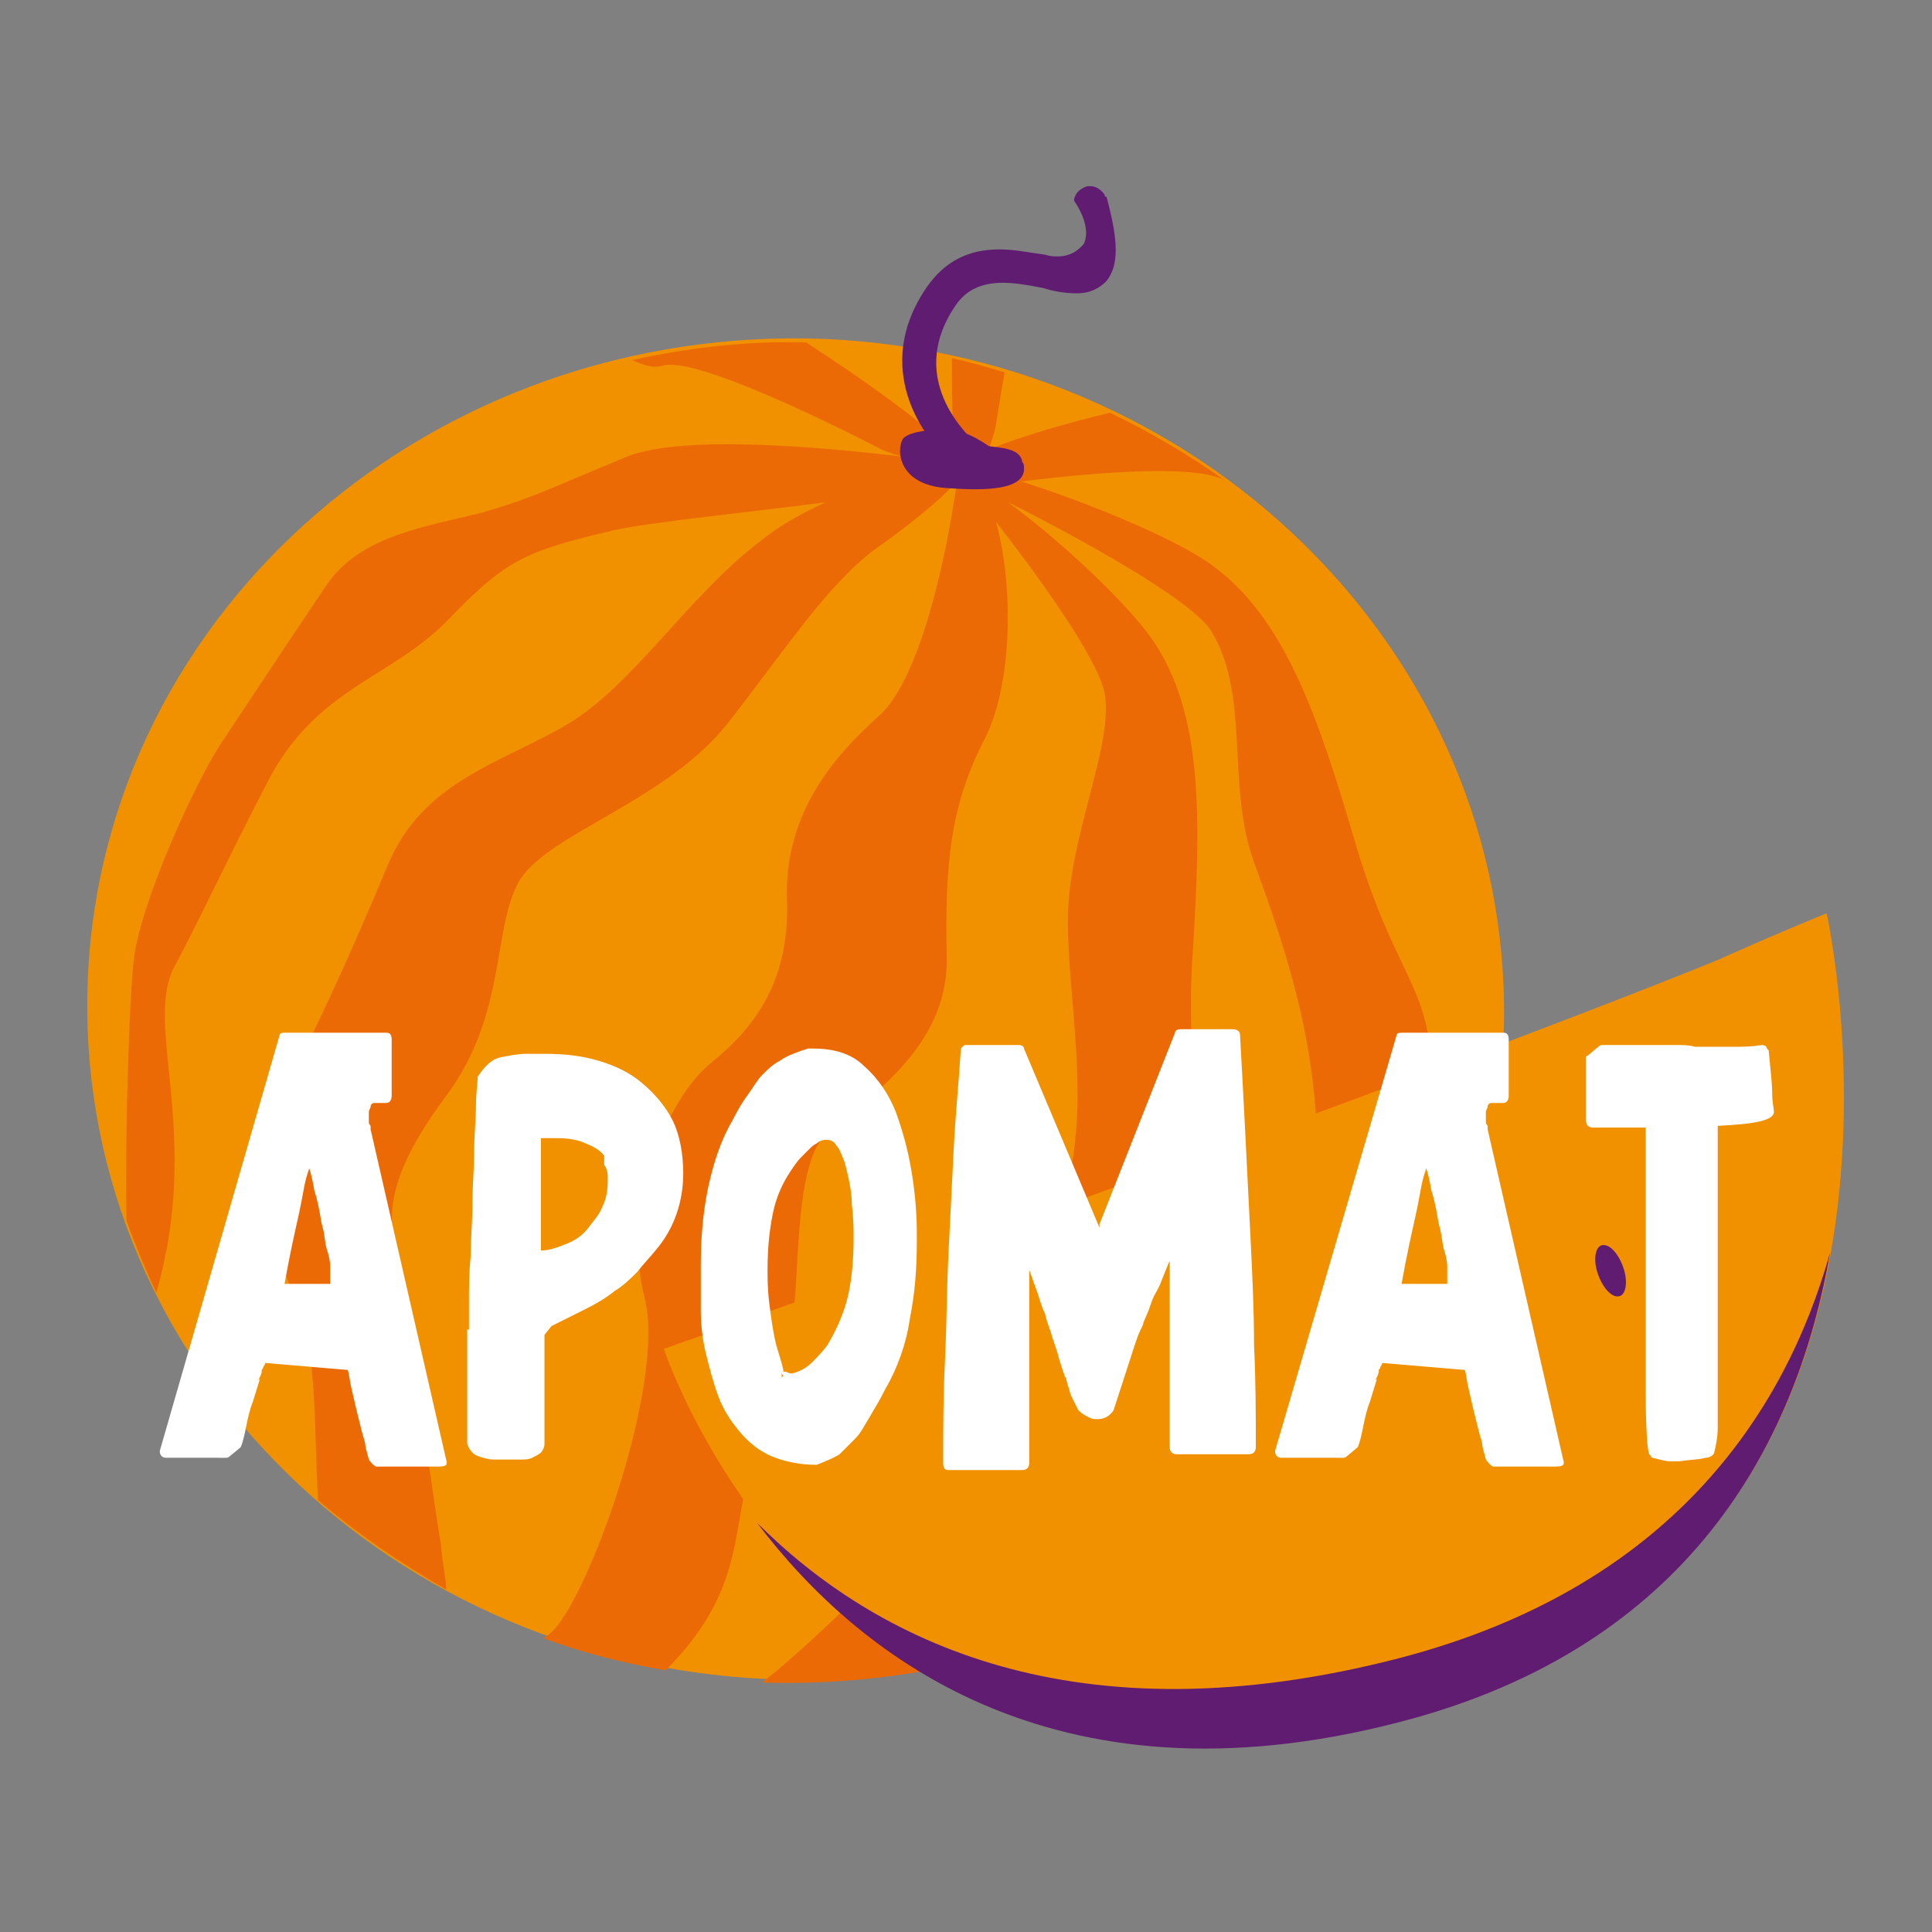 <?xml version="1.0" encoding="UTF-8"?> <!-- Generator: Adobe Illustrator 24.1.2, SVG Export Plug-In . SVG Version: 6.00 Build 0) --> <svg xmlns="http://www.w3.org/2000/svg" xmlns:xlink="http://www.w3.org/1999/xlink" id="Layer_1" x="0px" y="0px" viewBox="0 0 110 110" style="enable-background:new 0 0 110 110;" xml:space="preserve"><rect x="0" y="0" width="110" height="110" fill="#808080" stroke="none"/> <style type="text/css"> .st0{fill:#601C70;} .st1{fill:#FFFFFF;} .st2{fill:#EC6A06;} .st3{fill:#F29100;} </style> <g> <g> <g> <path class="st3" d="M85.6,59.2c-0.9,21.1-19.7,37.4-41.9,36.4C21.4,94.6,4.1,76.8,5,55.7C5.9,34.7,24.7,18.4,47,19.3 C69.2,20.3,86.5,38.1,85.6,59.2z"></path> <path class="st2" d="M81.7,74c0.2-4.6-0.1-9-0.2-13c-0.1-4.9-2.1-5.5-4.3-12.9c-2.2-7.5-4.1-13-8.3-16c-2.3-1.6-7.3-3.6-10.8-4.7 c0.1,0,0.1,0,0.2,0c0,0,9.6-1.3,11.5,0c-2.1-1.5-4.3-2.8-6.6-3.9c-2.1,0.5-5,1.3-6.9,2.1c0.1-0.4,0.3-0.8,0.4-1.4 c0,0,0.2-1.3,0.5-3c-1-0.3-2-0.6-3-0.8c0,2,0,4.1,0.2,5.6c-1.1-1.5-5.7-4.7-8.5-6.5c-3.4-0.1-6.7,0.3-9.9,1 c0.6,0.3,1.3,0.5,1.8,0.3c2.3-0.5,12.4,4.8,12.4,4.8c0.5,0.2,0.8,0.3,1.2,0.4c-4.2-0.5-12.5-1.3-15.7,0c-4.4,1.8-5.2,2.3-8.3,3.2 c-3.2,0.8-6.9,1.3-8.8,4.1c-1.9,2.8-4.4,6.6-5.8,8.7c-1.5,2.1-4.9,9.5-5.2,12.8C7.4,56.4,7.1,64,7.2,69.5 c0.5,1.4,1.1,2.8,1.7,4.1c2.6-9-0.7-15.2,1-18.5c1.7-3.2,2.8-5.7,5.5-10.9c2.8-5.1,6.9-5.6,10.1-8.9c3.3-3.4,4.3-3.9,9.4-5.1 c2.3-0.5,7.5-1,12.1-1.6c-1.3,0.6-2.6,1.3-3.7,2.2C39.1,34,36,39.1,32.2,41.3c-3.8,2.2-8.1,3.2-10.1,7.9 c-2,4.8-4.8,11.1-6.7,14.1c-1.9,3-0.1,6.8,1.7,11.4c0.9,2.3,0.8,6.8,1,10.7c2.2,1.9,4.7,3.6,7.3,5.1c0-0.6-0.2-1.4-0.3-2.6 c-0.8-4.7-1.8-13.7-2.4-16.1c-0.7-2.4-0.8-4.7,2.7-9.4c3.5-4.7,2.6-9.6,4.2-12.3c1.7-2.7,8.4-4.5,11.9-9C45,36.6,47.3,33,50.2,31 c1.4-1,3.2-2.4,4.2-3.5c0,0,0.1,0,0.1,0c-0.1,0.3-0.1,0.7-0.2,1.1c0,0-1.4,9.7-4.3,12.2c-2.8,2.5-5.3,5.7-5.2,10.3 c0.2,4.6-1.7,7.3-4.3,9.4c-2.6,2.1-5.1,8.3-3.8,13.4c1.3,5-3.7,18.6-5.7,19.3c0,0,0,0,0,0.1c2.2,0.8,4.5,1.4,6.9,1.8v0 c5.4-5.4,3.2-9.2,5.8-13.7c2.6-4.5,0.7-14.7,3.5-17c2.8-2.3,6.9-5.1,6.7-10.1c-0.1-5,0.2-8.4,2.1-12.1c1.7-3.2,1.7-9,0.7-12.5 c2.1,2.7,5.8,7.7,6.2,9.8c0.5,3-2.1,8.2-2.1,12.9c0,4.7,1.3,10.1-0.1,15.4c-1.4,5.3-3.3,9.5-3.7,12.7 c-0.3,3.1-10.7,13.1-13.5,15.2c0,0,0,0-0.1,0.1c0,0,0,0,0.1,0c3.4,0.1,6.7-0.2,9.9-0.8c3.7-3.8,7.1-8.2,8.8-11.9 c2.4-5.2,3.8-10.3,5.3-14.9c1.6-4.7-0.1-5.9,0.4-13.8c0.5-7.9,0.6-13.8-2.3-18c-1.7-2.4-5.6-5.9-8.2-7.8 c3.8,1.9,10.6,5.6,11.6,7.4c2.2,3.7,0.8,8.7,2.4,13.1c1.6,4.4,3.1,8.8,3.5,14.1c0.5,5.4,0.1,10,0.8,13c0.4,1.5-0.9,5.2-2.6,9 C76.8,81.9,79.6,78.2,81.7,74z"></path> <path class="st0" d="M58.3,26.6c0-0.1,0-0.2-0.1-0.3c-0.1-0.8-1.3-0.8-1.9-0.9c0,0-1-0.7-1.6-0.8c-0.3-0.1-0.9-0.1-1.5-0.1 c-0.8,0-1.6,0.2-1.8,0.5c-0.4,0.7-0.2,2.7,2.7,2.8C56.8,28,58.4,27.7,58.3,26.6z"></path> <path class="st0" d="M54.8,26.7c-0.2,0-0.3-0.1-0.4-0.2c-1.9-1.5-4.8-5.6-1.6-10.2c1-1.4,2.3-2.1,4.1-2.1c0.9,0,1.8,0.2,2.6,0.3 c0.3,0.1,0.5,0.1,0.7,0.1c0.9,0,1.3-0.5,1.5-0.7c0.3-0.6,0.1-1.5-0.5-2.4c0,0-0.1-0.1,0-0.3c0.1-0.3,0.4-0.5,0.7-0.6 c0.1,0,0.2,0,0.2,0c0.3,0,0.6,0.2,0.8,0.5c0,0.1,0,0.1,0.1,0.1c0.7,2.6,0.7,3.9,0,4.8c-0.4,0.4-0.9,0.7-1.7,0.7 c-0.6,0-1.3-0.1-1.9-0.3c-1-0.2-1.7-0.3-2.3-0.3c-1.2,0-2.1,0.4-2.7,1.3c-3,4.4,1.1,7.7,1.2,7.9c0.2,0.1,0.3,0.4,0.3,0.6 c0,0.2,0,0.5-0.2,0.6c-0.2,0.2-0.4,0.3-0.7,0.3C54.9,26.8,54.9,26.7,54.8,26.7z"></path> <path class="st3" d="M104,52c0,0-2.5,1-6.3,2.7c-18,7.3-59.9,22.1-59.9,22.1s9.8,30,42.9,20.8C112.3,88.9,104,52,104,52z"></path> </g> <path class="st0" d="M92.4,72.1c0.3,0.8,0.2,1.6-0.2,1.7c-0.4,0.1-0.9-0.4-1.2-1.2c-0.3-0.8-0.2-1.6,0.2-1.7 C91.6,70.8,92.1,71.3,92.4,72.1z"></path> <path class="st0" d="M84,76c0.3,0.8,0.2,1.6-0.2,1.7c-0.4,0.1-0.9-0.4-1.2-1.2c-0.3-0.8-0.2-1.6,0.2-1.7 C83.2,74.6,83.7,75.2,84,76z"></path> <path class="st0" d="M85,70.5c0.3,0.8,0.2,1.6-0.2,1.7c-0.4,0.1-0.9-0.4-1.2-1.2c-0.3-0.8-0.2-1.6,0.2-1.7 C84.2,69.1,84.7,69.7,85,70.5z"></path> </g> <path class="st0" d="M79.7,94.4c-18.5,4.8-29.9-1-36.6-7.7c5.9,7.8,17.4,16.7,37.5,11.1c16-4.5,21.8-16.1,23.6-26.5 C101.6,80.6,95,90.4,79.7,94.4z"></path> </g> <g> <g> <path class="st1" d="M20.8,82.3c0-0.2-0.1-0.4-0.2-0.8c-0.1-0.4-0.2-0.8-0.3-1.2c-0.1-0.4-0.2-0.9-0.3-1.3c-0.1-0.4-0.1-0.7-0.2-1 L19.8,78l-4.7-0.4c0,0.1-0.1,0.2-0.1,0.2c0,0,0,0.1-0.1,0.2l0-0.1c0,0,0,0,0,0.1c0,0,0,0,0,0.1c0,0.1-0.1,0.3-0.2,0.5l0.1-0.1 l-0.4,1.3c-0.2,0.5-0.3,1-0.4,1.5c-0.1,0.5-0.2,0.9-0.3,1.1l-0.6,0.5c-0.1,0.1-0.2,0.1-0.2,0.1H9.5c-0.1,0-0.2,0-0.3-0.1 c-0.1-0.1-0.1-0.2-0.1-0.3L15.9,59c0-0.2,0.2-0.2,0.3-0.2H22c0.2,0,0.3,0.1,0.3,0.4v3.2c0,0.2-0.1,0.4-0.3,0.4h-0.7 c-0.1,0-0.2,0.1-0.2,0.2c0,0.1-0.1,0.2-0.1,0.3v0.5c0,0.1,0,0.1,0,0.1c0,0.1,0.1,0.2,0.1,0.2l0,0.2l4.3,18.8 c0.1,0.3,0,0.4-0.4,0.4h-3.6c0,0-0.2-0.1-0.4-0.4C20.9,82.7,20.8,82.4,20.8,82.3L20.8,82.3z M17.6,66.5c0,0.1-0.1,0.3-0.2,0.7 c-0.1,0.4-0.2,1.1-0.4,2c-0.2,0.9-0.5,2.2-0.8,3.9h2.6c0,0,0,0,0-0.1c0-0.1,0-0.2,0-0.2l0-0.7c0-0.3-0.1-0.7-0.2-1 s-0.1-0.7-0.2-1.1l-0.1-0.4c-0.1-0.6-0.2-1.2-0.4-1.8C17.8,67.2,17.7,66.8,17.6,66.5L17.6,66.5C17.7,66.5,17.7,66.5,17.6,66.5z"></path> <path class="st1" d="M26.7,75.7c0-0.4,0-0.9,0-1.6c0-0.7,0-1.6,0.1-2.6c0-1,0.1-2,0.1-3c0-1.1,0.1-2.1,0.1-3c0-1,0.1-1.8,0.1-2.6 c0-0.7,0.1-1.3,0.1-1.6c0.4-0.6,0.8-1,1.3-1.1c0.5-0.1,1-0.2,1.5-0.2H31c1.1,0,2.1,0.1,3.1,0.4c1,0.3,1.8,0.7,2.5,1.3 c0.7,0.6,1.3,1.3,1.7,2.1s0.6,1.9,0.6,3c0,1.6-0.5,3.1-1.5,4.3c-0.4,0.5-0.8,0.9-1.1,1.3c-0.4,0.4-0.8,0.8-1.3,1.1 c-0.5,0.4-1,0.7-1.6,1c-0.6,0.3-1.2,0.6-2,1L31,76v6.2c0,0.2-0.1,0.4-0.2,0.5c-0.1,0.1-0.3,0.2-0.5,0.3c-0.2,0.1-0.4,0.1-0.6,0.1 c-0.2,0-0.4,0-0.6,0h-0.5l-0.5,0c-0.3,0-0.6-0.1-0.9-0.2c-0.3-0.1-0.5-0.4-0.6-0.7V75.7z M30.8,64.8v6.4c0.5,0,1-0.2,1.5-0.4 c0.5-0.2,0.9-0.5,1.2-0.9c0.3-0.4,0.6-0.7,0.8-1.2c0.2-0.4,0.3-0.9,0.3-1.4c0-0.1,0-0.2,0-0.3c0-0.1,0-0.3-0.1-0.5 c0-0.1-0.1-0.1-0.1-0.2c0-0.1,0-0.2,0-0.3v-0.2c-0.3-0.4-0.8-0.6-1.3-0.8c-0.6-0.2-1.1-0.2-1.7-0.2h-0.2c-0.1,0-0.1,0-0.2,0 C31,64.8,30.9,64.8,30.8,64.8L30.8,64.8z"></path> <path class="st1" d="M39.9,72.1c0-1.5,0.1-2.9,0.4-4.4c0.3-1.4,0.7-2.7,1.4-3.9c0.3-0.6,0.6-1.1,0.9-1.5c0.3-0.4,0.5-0.8,0.8-1.1 c0.3-0.3,0.6-0.6,1-0.8c0.4-0.3,1-0.5,1.6-0.7h0.3c1.2,0,2.2,0.3,2.9,1c0.8,0.7,1.4,1.6,1.8,2.6c0.4,1.1,0.7,2.2,0.9,3.4 c0.2,1.2,0.3,2.4,0.3,3.5v0.5c0,1.5-0.1,2.9-0.4,4.4c-0.2,1.4-0.7,2.8-1.4,4c-0.3,0.6-0.6,1.1-0.9,1.6c-0.3,0.5-0.5,0.9-0.8,1.2 c-0.3,0.3-0.6,0.6-0.9,0.9c-0.3,0.2-0.8,0.4-1.3,0.6c-1,0-1.9-0.2-2.6-0.5c-0.7-0.3-1.3-0.8-1.8-1.4c-0.5-0.6-0.9-1.2-1.2-2 c-0.3-0.8-0.5-1.6-0.7-2.4c-0.2-0.8-0.3-1.7-0.3-2.5C39.9,73.6,39.9,72.8,39.9,72.1z M44.5,78.1c0,0,0.1,0,0.2,0 c0.1,0,0.2,0.1,0.4,0.1c0.4-0.1,0.8-0.3,1.1-0.6c0.3-0.3,0.6-0.6,0.9-1h0c0.6-1,1-2,1.2-2.9c0.2-0.9,0.3-2,0.3-3.2 c0-0.5,0-1.1-0.1-1.9c0-0.8-0.2-1.6-0.4-2.4c-0.2-0.5-0.3-0.8-0.5-1c-0.1-0.2-0.3-0.3-0.5-0.3H47c-0.2,0-0.4,0.1-0.5,0.2 c-0.2,0.1-0.3,0.2-0.4,0.3s-0.3,0.3-0.5,0.5c-0.2,0.2-0.4,0.5-0.6,0.8c-0.4,0.6-0.8,1.4-1,2.4c-0.2,1-0.3,2-0.3,3.2 c0,0.5,0,1.1,0.1,1.9c0.1,0.8,0.2,1.6,0.4,2.4l0,0l0.3,1l0.1,0.4V78.1z M44.5,78.1C44.5,78.1,44.5,78.1,44.5,78.1 C44.5,78.1,44.5,78.1,44.5,78.1L44.5,78.1C44.5,78.2,44.5,78.1,44.5,78.1z M44.5,78.2c0,0.2,0,0.2,0,0.2 C44.6,78.4,44.6,78.3,44.5,78.2L44.5,78.2z"></path> <path class="st1" d="M63.4,80.3c-0.2,0.3-0.5,0.5-0.9,0.5c-0.2,0-0.3,0-0.5-0.1s-0.4-0.2-0.6-0.4c-0.2-0.4-0.3-0.6-0.4-0.8 c-0.1-0.2-0.1-0.4-0.2-0.6l-0.1-0.4v0c0-0.1-0.1-0.1-0.1-0.2s-0.1-0.2-0.1-0.3c-0.1-0.3-0.2-0.6-0.3-1c-0.1-0.3-0.2-0.6-0.3-0.9 c-0.1-0.4-0.3-0.8-0.4-1.3c-0.2-0.4-0.3-0.8-0.4-1.1l-0.5-1.4v11c0,0.2-0.1,0.4-0.4,0.4H54c-0.2,0-0.3-0.1-0.3-0.4 c0-1.8,0-3.8,0.1-5.8c0.1-2,0.1-4.1,0.2-6.1c0.1-2,0.2-4,0.3-6c0.1-2,0.3-3.9,0.4-5.6c0-0.1,0-0.1,0.1-0.2 c0.1-0.1,0.1-0.1,0.2-0.1H58c0.2,0,0.3,0.1,0.3,0.2l4.3,10.2c0,0,0,0,0-0.1c0,0,0,0,0-0.1v0l4.3-10.9c0-0.1,0.1-0.2,0.3-0.2h3 c0.2,0,0.4,0.1,0.4,0.3c0.1,1.8,0.2,3.6,0.3,5.6c0.1,2,0.2,4,0.3,6c0.1,2,0.2,4.1,0.2,6.1c0.1,2,0.1,3.9,0.1,5.8 c0,0.2-0.1,0.4-0.4,0.4H67c-0.2,0-0.4-0.1-0.4-0.4V71.8L66.5,72l-0.4,1c-0.1,0.3-0.3,0.6-0.4,0.8c-0.1,0.2-0.2,0.5-0.3,0.8 l-0.3,0.7h0c0,0.1-0.1,0.3-0.2,0.5c-0.1,0.2-0.2,0.5-0.3,0.8v0L63.4,80.3L63.4,80.3z"></path> <path class="st1" d="M84.4,82.3c0-0.2-0.1-0.4-0.2-0.8c-0.1-0.4-0.2-0.8-0.3-1.2c-0.1-0.4-0.2-0.9-0.3-1.3c-0.1-0.4-0.1-0.7-0.2-1 L83.4,78l-4.7-0.4c0,0.1-0.1,0.2-0.1,0.2c0,0,0,0.1-0.1,0.2l0-0.1c0,0,0,0,0,0.1c0,0,0,0,0,0.1c0,0.1-0.1,0.3-0.2,0.5l0.1-0.1 l-0.4,1.3c-0.2,0.5-0.3,1-0.4,1.5c-0.1,0.5-0.2,0.9-0.3,1.1l-0.6,0.5c-0.1,0.1-0.2,0.1-0.2,0.1H73c-0.1,0-0.2,0-0.3-0.1 c-0.1-0.1-0.1-0.2-0.1-0.3L79.5,59c0-0.2,0.2-0.2,0.3-0.2h5.8c0.2,0,0.3,0.1,0.3,0.4v3.2c0,0.2-0.1,0.4-0.3,0.4h-0.7 c-0.1,0-0.2,0.1-0.2,0.2c0,0.1-0.1,0.2-0.1,0.3v0.5c0,0.1,0,0.1,0,0.1c0,0.1,0.1,0.2,0.1,0.2l0,0.2l4.3,18.8 c0.1,0.3,0,0.4-0.4,0.4h-3.6c0,0-0.2-0.1-0.4-0.4C84.5,82.7,84.4,82.4,84.4,82.3L84.4,82.3z M81.2,66.5c0,0.1-0.1,0.3-0.2,0.7 c-0.1,0.4-0.2,1.1-0.4,2c-0.2,0.9-0.5,2.2-0.8,3.9h2.6c0,0,0,0,0-0.1c0-0.1,0-0.2,0-0.2l0-0.7c0-0.3-0.1-0.7-0.2-1 c-0.1-0.4-0.1-0.7-0.2-1.1l-0.1-0.4c-0.1-0.6-0.2-1.2-0.4-1.8C81.4,67.2,81.3,66.8,81.2,66.5L81.2,66.5 C81.2,66.5,81.2,66.5,81.2,66.5z"></path> <path class="st1" d="M100.7,59.8c0.1,1.1,0.2,1.9,0.2,2.4c0,0.6,0.1,0.9,0.1,1.1c0,0.5-1.1,0.7-3.2,0.8v17.2c0,0.5-0.1,1-0.2,1.4 c0,0.1-0.2,0.3-0.5,0.3c-0.3,0.1-0.8,0.1-1.5,0.2c0,0-0.2,0-0.5,0c-0.3,0-0.6-0.1-1-0.2c0,0-0.1,0-0.1-0.1c0,0-0.1-0.1-0.1-0.1 c-0.1-0.2-0.2-1.4-0.2-3.5V64.2h-3c-0.2,0-0.4-0.1-0.4-0.4v-3.5c0-0.1,0-0.2,0.1-0.2l0.6-0.5c0.1-0.1,0.2-0.1,0.2-0.1l0.6,0 c0.1,0,0.2,0,0.2,0c0.1,0,0.2,0,0.3,0h2.6c0.2,0,0.3,0,0.4,0h0.2c0.3,0,0.7,0,1,0.1c0.3,0,0.7,0,1,0c0.4,0,0.9,0,1.3,0 c0.4,0,0.9,0,1.5-0.1c0.2,0,0.3,0.1,0.3,0.2L100.7,59.8z"></path> </g> </g> </svg> 